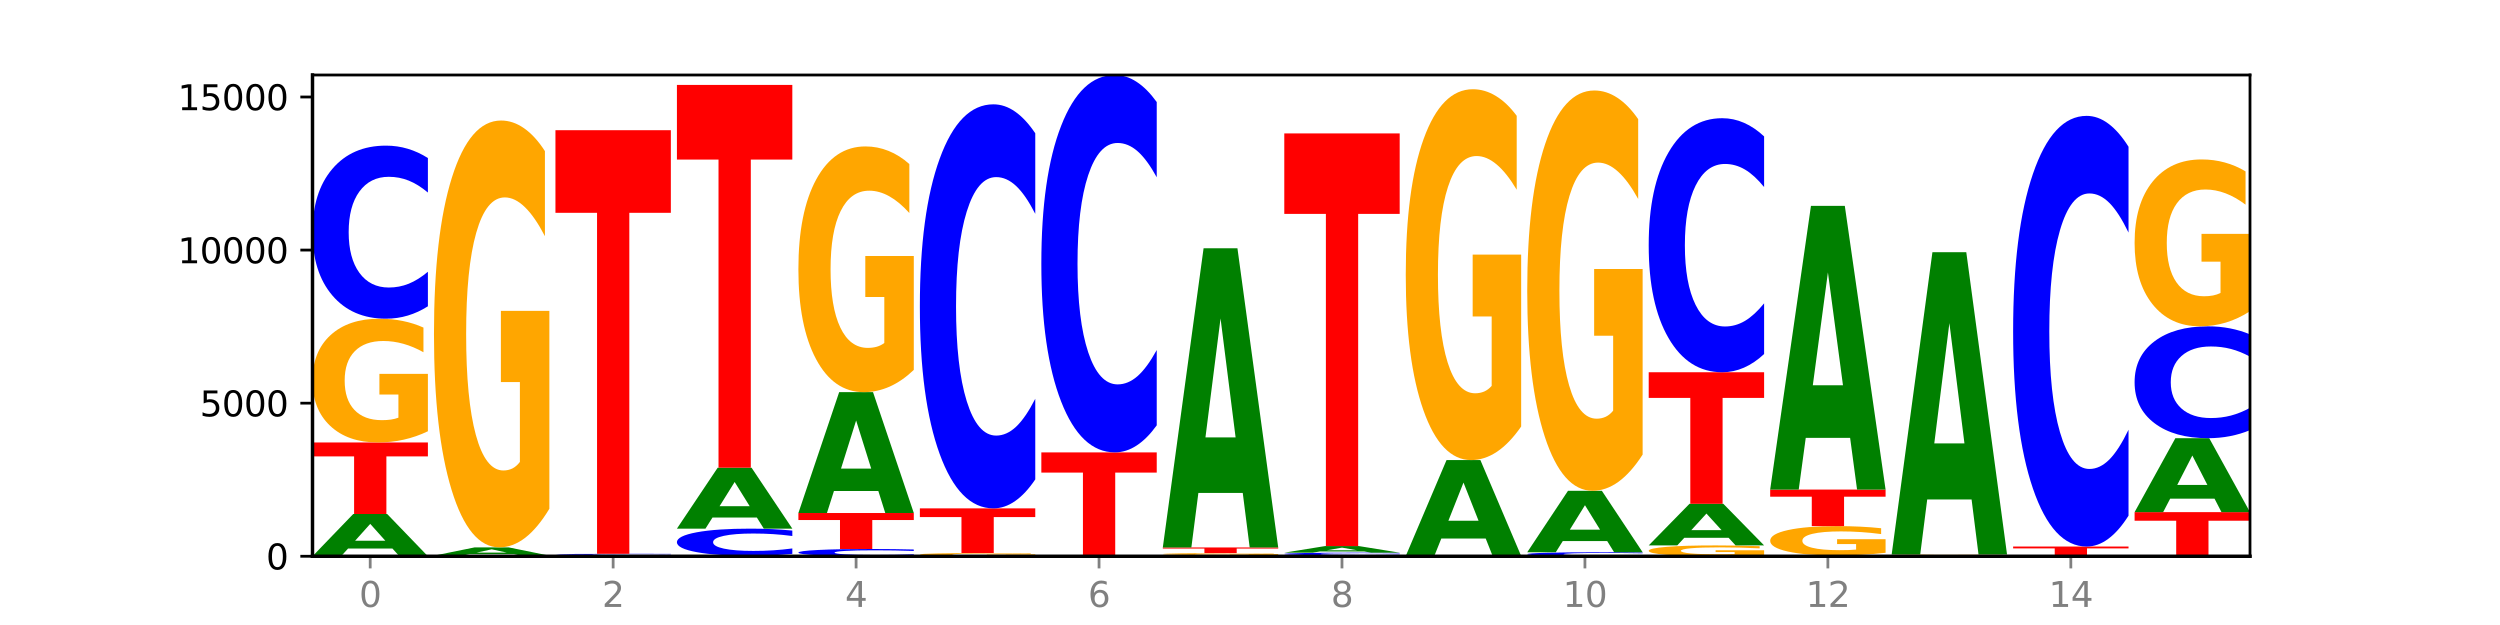 <?xml version="1.0" encoding="utf-8" standalone="no"?>
<!DOCTYPE svg PUBLIC "-//W3C//DTD SVG 1.1//EN"
  "http://www.w3.org/Graphics/SVG/1.1/DTD/svg11.dtd">
<svg xmlns:xlink="http://www.w3.org/1999/xlink" width="720pt" height="180pt" viewBox="0 0 720 180" xmlns="http://www.w3.org/2000/svg" version="1.1">
 <defs>
  <style type="text/css">*{stroke-linejoin: round; stroke-linecap: butt}</style>
 </defs>
 <g id="figure_1">
  <g id="patch_1">
   <path d="M 0 180 
L 720 180 
L 720 0 
L 0 0 
z
" style="fill: #ffffff"/>
  </g>
  <g id="axes_1">
   <g id="patch_2">
    <path d="M 90 160.2 
L 648 160.2 
L 648 21.6 
L 90 21.6 
z
" style="fill: #ffffff"/>
   </g>
   <g id="line2d_1">
    <path d="M 90 160.2 
L 648 160.2 
" clip-path="url(#p769a538e7c)" style="fill: none; stroke: #000000; stroke-width: 0.5; stroke-linecap: square"/>
   </g>
   <g id="patch_3">
    <path d="M 113.022 157.982 
L 100.24 157.982 
L 98.222 160.2 
L 90 160.2 
L 101.742 148.023 
L 111.493 148.023 
L 123.235 160.2 
L 115.02 160.2 
L 113.022 157.982 
z
M 102.279 155.722 
L 110.963 155.722 
L 106.628 150.878 
L 102.279 155.722 
z
" clip-path="url(#p769a538e7c)" style="fill: #008000"/>
   </g>
   <g id="patch_4">
    <path d="M 90 127.426 
L 123.235 127.426 
L 123.235 131.443 
L 111.278 131.443 
L 111.278 148.023 
L 101.98 148.023 
L 101.98 131.443 
L 90 131.443 
L 90 127.426 
z
" clip-path="url(#p769a538e7c)" style="fill: #ff0000"/>
   </g>
   <g id="patch_5">
    <path d="M 123.235 124.201 
Q 119.883 125.814 116.278 126.623 
Q 112.673 127.426 108.83 127.426 
Q 100.145 127.426 95.072 122.626 
Q 90 117.826 90 109.617 
Q 90 101.313 95.162 96.549 
Q 100.331 91.786 109.321 91.786 
Q 112.785 91.786 115.958 92.434 
Q 119.138 93.075 121.954 94.341 
L 121.954 101.445 
Q 119.049 99.818 116.174 99.016 
Q 113.299 98.206 110.409 98.206 
Q 105.061 98.206 102.163 101.165 
Q 99.266 104.118 99.266 109.617 
Q 99.266 115.065 102.059 118.039 
Q 104.852 121.006 109.992 121.006 
Q 111.392 121.006 112.591 120.837 
Q 113.79 120.66 114.744 120.292 
L 114.744 113.622 
L 109.269 113.622 
L 109.269 107.681 
L 123.235 107.681 
L 123.235 124.201 
z
" clip-path="url(#p769a538e7c)" style="fill: #ffa600"/>
   </g>
   <g id="patch_6">
    <path d="M 123.235 88.213 
Q 120.455 89.984 117.449 90.88 
Q 114.443 91.786 111.169 91.786 
Q 101.405 91.786 95.702 85.073 
Q 90 78.36 90 66.879 
Q 90 55.358 95.702 48.655 
Q 101.405 41.942 111.169 41.942 
Q 114.443 41.942 117.449 42.848 
Q 120.455 43.743 123.235 45.514 
L 123.235 55.45 
Q 120.43 53.103 117.708 52.011 
Q 114.987 50.92 111.981 50.92 
Q 106.588 50.92 103.498 55.172 
Q 100.417 59.414 100.417 66.879 
Q 100.417 74.313 103.498 78.566 
Q 106.588 82.808 111.981 82.808 
Q 114.987 82.808 117.708 81.716 
Q 120.43 80.615 123.235 78.267 
L 123.235 88.213 
z
" clip-path="url(#p769a538e7c)" style="fill: #0000ff"/>
   </g>
   <g id="patch_7">
    <path d="M 124.984 160.129 
L 158.219 160.129 
L 158.219 160.143 
L 146.263 160.143 
L 146.263 160.2 
L 136.964 160.2 
L 136.964 160.143 
L 124.984 160.143 
L 124.984 160.129 
z
" clip-path="url(#p769a538e7c)" style="fill: #ff0000"/>
   </g>
   <g id="patch_8">
    <path d="M 158.219 160.122 
Q 155.439 160.126 152.433 160.128 
Q 149.427 160.129 146.153 160.129 
Q 136.389 160.129 130.687 160.115 
Q 124.984 160.101 124.984 160.077 
Q 124.984 160.052 130.687 160.038 
Q 136.389 160.024 146.153 160.024 
Q 149.427 160.024 152.433 160.026 
Q 155.439 160.027 158.219 160.031 
L 158.219 160.052 
Q 155.414 160.047 152.693 160.045 
Q 149.971 160.043 146.965 160.043 
Q 141.573 160.043 138.483 160.052 
Q 135.401 160.061 135.401 160.077 
Q 135.401 160.092 138.483 160.101 
Q 141.573 160.11 146.965 160.11 
Q 149.971 160.11 152.693 160.108 
Q 155.414 160.106 158.219 160.101 
L 158.219 160.122 
z
" clip-path="url(#p769a538e7c)" style="fill: #0000ff"/>
   </g>
   <g id="patch_9">
    <path d="M 148.006 159.59 
L 135.225 159.59 
L 133.206 160.024 
L 124.984 160.024 
L 136.726 157.643 
L 146.477 157.643 
L 158.219 160.024 
L 150.004 160.024 
L 148.006 159.59 
z
M 137.263 159.148 
L 145.947 159.148 
L 141.612 158.201 
L 137.263 159.148 
z
" clip-path="url(#p769a538e7c)" style="fill: #008000"/>
   </g>
   <g id="patch_10">
    <path d="M 158.219 146.52 
Q 154.868 152.082 151.263 154.875 
Q 147.657 157.643 143.814 157.643 
Q 135.129 157.643 130.057 141.086 
Q 124.984 124.529 124.984 96.215 
Q 124.984 67.571 130.146 51.141 
Q 135.315 34.711 144.306 34.711 
Q 147.769 34.711 150.942 36.946 
Q 154.123 39.155 156.938 43.523 
L 156.938 68.028 
Q 154.033 62.416 151.158 59.648 
Q 148.283 56.855 145.393 56.855 
Q 140.045 56.855 137.148 67.063 
Q 134.25 77.246 134.25 96.215 
Q 134.25 115.007 137.043 125.266 
Q 139.837 135.5 144.976 135.5 
Q 146.376 135.5 147.576 134.915 
Q 148.775 134.306 149.728 133.036 
L 149.728 110.03 
L 144.254 110.03 
L 144.254 89.537 
L 158.219 89.537 
L 158.219 146.52 
z
" clip-path="url(#p769a538e7c)" style="fill: #ffa600"/>
   </g>
   <g id="patch_11">
    <path d="M 193.204 160.189 
Q 189.852 160.194 186.247 160.197 
Q 182.642 160.2 178.798 160.2 
Q 170.113 160.2 165.041 160.183 
Q 159.969 160.167 159.969 160.138 
Q 159.969 160.11 165.13 160.093 
Q 170.3 160.077 179.29 160.077 
Q 182.754 160.077 185.927 160.079 
Q 189.107 160.081 191.923 160.085 
L 191.923 160.11 
Q 189.018 160.104 186.143 160.102 
Q 183.267 160.099 180.377 160.099 
Q 175.029 160.099 172.132 160.109 
Q 169.235 160.119 169.235 160.138 
Q 169.235 160.157 172.028 160.167 
Q 174.821 160.178 179.96 160.178 
Q 181.361 160.178 182.56 160.177 
Q 183.759 160.177 184.712 160.175 
L 184.712 160.152 
L 179.238 160.152 
L 179.238 160.132 
L 193.204 160.132 
L 193.204 160.189 
z
" clip-path="url(#p769a538e7c)" style="fill: #ffa600"/>
   </g>
   <g id="patch_12">
    <path d="M 182.991 160.032 
L 170.209 160.032 
L 168.191 160.077 
L 159.969 160.077 
L 171.711 159.83 
L 181.462 159.83 
L 193.204 160.077 
L 184.988 160.077 
L 182.991 160.032 
z
M 172.248 159.986 
L 180.932 159.986 
L 176.596 159.888 
L 172.248 159.986 
z
" clip-path="url(#p769a538e7c)" style="fill: #008000"/>
   </g>
   <g id="patch_13">
    <path d="M 193.204 159.806 
Q 190.424 159.818 187.418 159.824 
Q 184.411 159.83 181.137 159.83 
Q 171.374 159.83 165.671 159.785 
Q 159.969 159.739 159.969 159.662 
Q 159.969 159.585 165.671 159.54 
Q 171.374 159.495 181.137 159.495 
Q 184.411 159.495 187.418 159.501 
Q 190.424 159.507 193.204 159.519 
L 193.204 159.585 
Q 190.399 159.57 187.677 159.562 
Q 184.956 159.555 181.95 159.555 
Q 176.557 159.555 173.467 159.584 
Q 170.386 159.612 170.386 159.662 
Q 170.386 159.712 173.467 159.741 
Q 176.557 159.769 181.95 159.769 
Q 184.956 159.769 187.677 159.762 
Q 190.399 159.755 193.204 159.739 
L 193.204 159.806 
z
" clip-path="url(#p769a538e7c)" style="fill: #0000ff"/>
   </g>
   <g id="patch_14">
    <path d="M 159.969 37.498 
L 193.204 37.498 
L 193.204 61.29 
L 181.247 61.29 
L 181.247 159.495 
L 171.949 159.495 
L 171.949 61.29 
L 159.969 61.29 
L 159.969 37.498 
z
" clip-path="url(#p769a538e7c)" style="fill: #ff0000"/>
   </g>
   <g id="patch_15">
    <path d="M 228.188 160.189 
Q 224.836 160.194 221.231 160.197 
Q 217.626 160.2 213.783 160.2 
Q 205.098 160.2 200.025 160.183 
Q 194.953 160.167 194.953 160.138 
Q 194.953 160.11 200.115 160.093 
Q 205.284 160.077 214.274 160.077 
Q 217.738 160.077 220.911 160.079 
Q 224.091 160.081 226.907 160.085 
L 226.907 160.11 
Q 224.002 160.104 221.127 160.102 
Q 218.252 160.099 215.362 160.099 
Q 210.014 160.099 207.116 160.109 
Q 204.219 160.119 204.219 160.138 
Q 204.219 160.157 207.012 160.167 
Q 209.805 160.178 214.945 160.178 
Q 216.345 160.178 217.544 160.177 
Q 218.743 160.177 219.697 160.175 
L 219.697 160.152 
L 214.222 160.152 
L 214.222 160.132 
L 228.188 160.132 
L 228.188 160.189 
z
" clip-path="url(#p769a538e7c)" style="fill: #ffa600"/>
   </g>
   <g id="patch_16">
    <path d="M 228.188 159.515 
Q 225.408 159.794 222.402 159.934 
Q 219.396 160.077 216.122 160.077 
Q 206.358 160.077 200.655 159.022 
Q 194.953 157.967 194.953 156.164 
Q 194.953 154.354 200.655 153.301 
Q 206.358 152.247 216.122 152.247 
Q 219.396 152.247 222.402 152.389 
Q 225.408 152.53 228.188 152.808 
L 228.188 154.369 
Q 225.383 154 222.661 153.829 
Q 219.94 153.657 216.934 153.657 
Q 211.541 153.657 208.451 154.325 
Q 205.37 154.991 205.37 156.164 
Q 205.37 157.332 208.451 158 
Q 211.541 158.666 216.934 158.666 
Q 219.94 158.666 222.661 158.495 
Q 225.383 158.322 228.188 157.953 
L 228.188 159.515 
z
" clip-path="url(#p769a538e7c)" style="fill: #0000ff"/>
   </g>
   <g id="patch_17">
    <path d="M 217.975 149.05 
L 205.193 149.05 
L 203.175 152.247 
L 194.953 152.247 
L 206.695 134.7 
L 216.446 134.7 
L 228.188 152.247 
L 219.973 152.247 
L 217.975 149.05 
z
M 207.232 145.794 
L 215.916 145.794 
L 211.581 138.814 
L 207.232 145.794 
z
" clip-path="url(#p769a538e7c)" style="fill: #008000"/>
   </g>
   <g id="patch_18">
    <path d="M 194.953 24.457 
L 228.188 24.457 
L 228.188 45.957 
L 216.231 45.957 
L 216.231 134.7 
L 206.933 134.7 
L 206.933 45.957 
L 194.953 45.957 
L 194.953 24.457 
z
" clip-path="url(#p769a538e7c)" style="fill: #ff0000"/>
   </g>
   <g id="patch_19">
    <path d="M 263.172 160.05 
Q 260.392 160.124 257.386 160.162 
Q 254.38 160.2 251.106 160.2 
Q 241.342 160.2 235.64 159.919 
Q 229.937 159.637 229.937 159.156 
Q 229.937 158.673 235.64 158.392 
Q 241.342 158.11 251.106 158.11 
Q 254.38 158.11 257.386 158.148 
Q 260.392 158.186 263.172 158.26 
L 263.172 158.677 
Q 260.367 158.578 257.646 158.532 
Q 254.924 158.487 251.918 158.487 
Q 246.526 158.487 243.436 158.665 
Q 240.354 158.843 240.354 159.156 
Q 240.354 159.467 243.436 159.646 
Q 246.526 159.824 251.918 159.824 
Q 254.924 159.824 257.646 159.778 
Q 260.367 159.732 263.172 159.633 
L 263.172 160.05 
z
" clip-path="url(#p769a538e7c)" style="fill: #0000ff"/>
   </g>
   <g id="patch_20">
    <path d="M 229.937 147.75 
L 263.172 147.75 
L 263.172 149.77 
L 251.216 149.77 
L 251.216 158.11 
L 241.917 158.11 
L 241.917 149.77 
L 229.937 149.77 
L 229.937 147.75 
z
" clip-path="url(#p769a538e7c)" style="fill: #ff0000"/>
   </g>
   <g id="patch_21">
    <path d="M 252.959 141.408 
L 240.178 141.408 
L 238.159 147.75 
L 229.937 147.75 
L 241.679 112.939 
L 251.43 112.939 
L 263.172 147.75 
L 254.957 147.75 
L 252.959 141.408 
z
M 242.216 134.948 
L 250.9 134.948 
L 246.565 121.101 
L 242.216 134.948 
z
" clip-path="url(#p769a538e7c)" style="fill: #008000"/>
   </g>
   <g id="patch_22">
    <path d="M 263.172 106.536 
Q 259.821 109.738 256.216 111.346 
Q 252.61 112.939 248.767 112.939 
Q 240.082 112.939 235.01 103.408 
Q 229.937 93.876 229.937 77.577 
Q 229.937 61.087 235.099 51.629 
Q 240.268 42.171 249.259 42.171 
Q 252.722 42.171 255.895 43.457 
Q 259.076 44.729 261.891 47.244 
L 261.891 61.35 
Q 258.986 58.12 256.111 56.526 
Q 253.236 54.918 250.346 54.918 
Q 244.998 54.918 242.101 60.795 
Q 239.203 66.657 239.203 77.577 
Q 239.203 88.395 241.996 94.3 
Q 244.79 100.192 249.929 100.192 
Q 251.329 100.192 252.529 99.855 
Q 253.728 99.505 254.681 98.774 
L 254.681 85.529 
L 249.207 85.529 
L 249.207 73.732 
L 263.172 73.732 
L 263.172 106.536 
z
" clip-path="url(#p769a538e7c)" style="fill: #ffa600"/>
   </g>
   <g id="patch_23">
    <path d="M 287.944 160.181 
L 275.162 160.181 
L 273.144 160.2 
L 264.922 160.2 
L 276.664 160.094 
L 286.415 160.094 
L 298.157 160.2 
L 289.941 160.2 
L 287.944 160.181 
z
M 277.2 160.161 
L 285.885 160.161 
L 281.549 160.119 
L 277.2 160.161 
z
" clip-path="url(#p769a538e7c)" style="fill: #008000"/>
   </g>
   <g id="patch_24">
    <path d="M 298.157 160.02 
Q 294.805 160.057 291.2 160.076 
Q 287.595 160.094 283.751 160.094 
Q 275.066 160.094 269.994 159.984 
Q 264.922 159.873 264.922 159.684 
Q 264.922 159.493 270.083 159.384 
Q 275.253 159.274 284.243 159.274 
Q 287.707 159.274 290.88 159.289 
Q 294.06 159.304 296.876 159.333 
L 296.876 159.496 
Q 293.971 159.459 291.096 159.441 
Q 288.22 159.422 285.33 159.422 
Q 279.982 159.422 277.085 159.49 
Q 274.188 159.558 274.188 159.684 
Q 274.188 159.81 276.981 159.878 
Q 279.774 159.946 284.913 159.946 
Q 286.314 159.946 287.513 159.943 
Q 288.712 159.939 289.665 159.93 
L 289.665 159.777 
L 284.191 159.777 
L 284.191 159.64 
L 298.157 159.64 
L 298.157 160.02 
z
" clip-path="url(#p769a538e7c)" style="fill: #ffa600"/>
   </g>
   <g id="patch_25">
    <path d="M 264.922 146.41 
L 298.157 146.41 
L 298.157 148.919 
L 286.2 148.919 
L 286.2 159.274 
L 276.902 159.274 
L 276.902 148.919 
L 264.922 148.919 
L 264.922 146.41 
z
" clip-path="url(#p769a538e7c)" style="fill: #ff0000"/>
   </g>
   <g id="patch_26">
    <path d="M 298.157 138.069 
Q 295.377 142.203 292.371 144.294 
Q 289.364 146.41 286.09 146.41 
Q 276.327 146.41 270.624 130.738 
Q 264.922 115.066 264.922 88.264 
Q 264.922 61.367 270.624 45.719 
Q 276.327 30.047 286.09 30.047 
Q 289.364 30.047 292.371 32.162 
Q 295.377 34.253 298.157 38.388 
L 298.157 61.583 
Q 295.352 56.103 292.63 53.555 
Q 289.909 51.007 286.903 51.007 
Q 281.51 51.007 278.42 60.934 
Q 275.338 70.838 275.338 88.264 
Q 275.338 105.619 278.42 115.546 
Q 281.51 125.449 286.903 125.449 
Q 289.909 125.449 292.63 122.902 
Q 295.352 120.33 298.157 114.849 
L 298.157 138.069 
z
" clip-path="url(#p769a538e7c)" style="fill: #0000ff"/>
   </g>
   <g id="patch_27">
    <path d="M 322.928 160.197 
L 310.146 160.197 
L 308.128 160.2 
L 299.906 160.2 
L 311.648 160.182 
L 321.399 160.182 
L 333.141 160.2 
L 324.926 160.2 
L 322.928 160.197 
z
M 312.185 160.194 
L 320.869 160.194 
L 316.534 160.186 
L 312.185 160.194 
z
" clip-path="url(#p769a538e7c)" style="fill: #008000"/>
   </g>
   <g id="patch_28">
    <path d="M 333.141 160.178 
Q 329.789 160.18 326.184 160.181 
Q 322.579 160.182 318.736 160.182 
Q 310.051 160.182 304.978 160.176 
Q 299.906 160.17 299.906 160.16 
Q 299.906 160.15 305.068 160.144 
Q 310.237 160.138 319.227 160.138 
Q 322.691 160.138 325.864 160.139 
Q 329.044 160.14 331.86 160.141 
L 331.86 160.15 
Q 328.955 160.148 326.08 160.147 
Q 323.205 160.146 320.315 160.146 
Q 314.967 160.146 312.069 160.15 
Q 309.172 160.154 309.172 160.16 
Q 309.172 160.167 311.965 160.171 
Q 314.758 160.174 319.898 160.174 
Q 321.298 160.174 322.497 160.174 
Q 323.696 160.174 324.65 160.174 
L 324.65 160.165 
L 319.175 160.165 
L 319.175 160.158 
L 333.141 160.158 
L 333.141 160.178 
z
" clip-path="url(#p769a538e7c)" style="fill: #ffa600"/>
   </g>
   <g id="patch_29">
    <path d="M 299.906 130.283 
L 333.141 130.283 
L 333.141 136.105 
L 321.184 136.105 
L 321.184 160.138 
L 311.886 160.138 
L 311.886 136.105 
L 299.906 136.105 
L 299.906 130.283 
z
" clip-path="url(#p769a538e7c)" style="fill: #ff0000"/>
   </g>
   <g id="patch_30">
    <path d="M 333.141 122.492 
Q 330.361 126.354 327.355 128.307 
Q 324.349 130.283 321.075 130.283 
Q 311.311 130.283 305.608 115.645 
Q 299.906 101.007 299.906 75.975 
Q 299.906 50.853 305.608 36.238 
Q 311.311 21.6 321.075 21.6 
Q 324.349 21.6 327.355 23.576 
Q 330.361 25.529 333.141 29.39 
L 333.141 51.055 
Q 330.336 45.936 327.614 43.557 
Q 324.893 41.177 321.887 41.177 
Q 316.494 41.177 313.404 50.449 
Q 310.323 59.698 310.323 75.975 
Q 310.323 92.184 313.404 101.456 
Q 316.494 110.706 321.887 110.706 
Q 324.893 110.706 327.614 108.326 
Q 330.336 105.924 333.141 100.805 
L 333.141 122.492 
z
" clip-path="url(#p769a538e7c)" style="fill: #0000ff"/>
   </g>
   <g id="patch_31">
    <path d="M 368.125 160.176 
Q 365.345 160.188 362.339 160.194 
Q 359.333 160.2 356.059 160.2 
Q 346.295 160.2 340.593 160.155 
Q 334.89 160.11 334.89 160.033 
Q 334.89 159.955 340.593 159.91 
Q 346.295 159.865 356.059 159.865 
Q 359.333 159.865 362.339 159.871 
Q 365.345 159.877 368.125 159.889 
L 368.125 159.956 
Q 365.32 159.94 362.599 159.933 
Q 359.877 159.925 356.871 159.925 
Q 351.479 159.925 348.389 159.954 
Q 345.307 159.982 345.307 160.033 
Q 345.307 160.083 348.389 160.111 
Q 351.479 160.14 356.871 160.14 
Q 359.877 160.14 362.599 160.132 
Q 365.32 160.125 368.125 160.109 
L 368.125 160.176 
z
" clip-path="url(#p769a538e7c)" style="fill: #0000ff"/>
   </g>
   <g id="patch_32">
    <path d="M 368.125 159.813 
Q 364.774 159.839 361.169 159.852 
Q 357.563 159.865 353.72 159.865 
Q 345.035 159.865 339.963 159.788 
Q 334.89 159.711 334.89 159.579 
Q 334.89 159.445 340.052 159.368 
Q 345.221 159.292 354.212 159.292 
Q 357.675 159.292 360.848 159.302 
Q 364.029 159.313 366.844 159.333 
L 366.844 159.447 
Q 363.939 159.421 361.064 159.408 
Q 358.189 159.395 355.299 159.395 
Q 349.951 159.395 347.054 159.443 
Q 344.156 159.49 344.156 159.579 
Q 344.156 159.666 346.949 159.714 
Q 349.743 159.762 354.882 159.762 
Q 356.282 159.762 357.482 159.759 
Q 358.681 159.756 359.634 159.75 
L 359.634 159.643 
L 354.159 159.643 
L 354.159 159.547 
L 368.125 159.547 
L 368.125 159.813 
z
" clip-path="url(#p769a538e7c)" style="fill: #ffa600"/>
   </g>
   <g id="patch_33">
    <path d="M 334.89 157.669 
L 368.125 157.669 
L 368.125 157.986 
L 356.168 157.986 
L 356.168 159.292 
L 346.87 159.292 
L 346.87 157.986 
L 334.89 157.986 
L 334.89 157.669 
z
" clip-path="url(#p769a538e7c)" style="fill: #ff0000"/>
   </g>
   <g id="patch_34">
    <path d="M 357.912 141.972 
L 345.131 141.972 
L 343.112 157.669 
L 334.89 157.669 
L 346.632 71.497 
L 356.383 71.497 
L 368.125 157.669 
L 359.91 157.669 
L 357.912 141.972 
z
M 347.169 125.978 
L 355.853 125.978 
L 351.518 91.701 
L 347.169 125.978 
z
" clip-path="url(#p769a538e7c)" style="fill: #008000"/>
   </g>
   <g id="patch_35">
    <path d="M 403.11 160.177 
Q 399.758 160.188 396.153 160.194 
Q 392.548 160.2 388.704 160.2 
Q 380.019 160.2 374.947 160.166 
Q 369.875 160.131 369.875 160.072 
Q 369.875 160.013 375.036 159.978 
Q 380.206 159.944 389.196 159.944 
Q 392.66 159.944 395.833 159.949 
Q 399.013 159.954 401.829 159.963 
L 401.829 160.014 
Q 398.924 160.002 396.049 159.996 
Q 393.173 159.99 390.283 159.99 
Q 384.935 159.99 382.038 160.012 
Q 379.141 160.033 379.141 160.072 
Q 379.141 160.111 381.934 160.133 
Q 384.727 160.154 389.866 160.154 
Q 391.267 160.154 392.466 160.153 
Q 393.665 160.151 394.618 160.149 
L 394.618 160.101 
L 389.144 160.101 
L 389.144 160.058 
L 403.11 160.058 
L 403.11 160.177 
z
" clip-path="url(#p769a538e7c)" style="fill: #ffa600"/>
   </g>
   <g id="patch_36">
    <path d="M 403.11 159.889 
Q 400.33 159.916 397.324 159.93 
Q 394.317 159.944 391.043 159.944 
Q 381.28 159.944 375.577 159.84 
Q 369.875 159.735 369.875 159.557 
Q 369.875 159.377 375.577 159.273 
Q 381.28 159.168 391.043 159.168 
Q 394.317 159.168 397.324 159.182 
Q 400.33 159.196 403.11 159.224 
L 403.11 159.379 
Q 400.305 159.342 397.583 159.325 
Q 394.862 159.308 391.856 159.308 
Q 386.463 159.308 383.373 159.374 
Q 380.291 159.44 380.291 159.557 
Q 380.291 159.672 383.373 159.738 
Q 386.463 159.805 391.856 159.805 
Q 394.862 159.805 397.583 159.788 
Q 400.305 159.77 403.11 159.734 
L 403.11 159.889 
z
" clip-path="url(#p769a538e7c)" style="fill: #0000ff"/>
   </g>
   <g id="patch_37">
    <path d="M 392.897 158.823 
L 380.115 158.823 
L 378.097 159.168 
L 369.875 159.168 
L 381.617 157.273 
L 391.368 157.273 
L 403.11 159.168 
L 394.894 159.168 
L 392.897 158.823 
z
M 382.153 158.471 
L 390.838 158.471 
L 386.502 157.717 
L 382.153 158.471 
z
" clip-path="url(#p769a538e7c)" style="fill: #008000"/>
   </g>
   <g id="patch_38">
    <path d="M 369.875 38.424 
L 403.11 38.424 
L 403.11 61.602 
L 391.153 61.602 
L 391.153 157.273 
L 381.855 157.273 
L 381.855 61.602 
L 369.875 61.602 
L 369.875 38.424 
z
" clip-path="url(#p769a538e7c)" style="fill: #ff0000"/>
   </g>
   <g id="patch_39">
    <path d="M 404.859 160.182 
L 438.094 160.182 
L 438.094 160.186 
L 426.137 160.186 
L 426.137 160.2 
L 416.839 160.2 
L 416.839 160.186 
L 404.859 160.186 
L 404.859 160.182 
z
" clip-path="url(#p769a538e7c)" style="fill: #ff0000"/>
   </g>
   <g id="patch_40">
    <path d="M 438.094 160.178 
Q 435.314 160.18 432.308 160.181 
Q 429.302 160.182 426.028 160.182 
Q 416.264 160.182 410.561 160.174 
Q 404.859 160.166 404.859 160.152 
Q 404.859 160.137 410.561 160.129 
Q 416.264 160.121 426.028 160.121 
Q 429.302 160.121 432.308 160.122 
Q 435.314 160.123 438.094 160.125 
L 438.094 160.137 
Q 435.289 160.134 432.567 160.133 
Q 429.846 160.132 426.84 160.132 
Q 421.447 160.132 418.357 160.137 
Q 415.276 160.142 415.276 160.152 
Q 415.276 160.161 418.357 160.166 
Q 421.447 160.171 426.84 160.171 
Q 429.846 160.171 432.567 160.17 
Q 435.289 160.169 438.094 160.166 
L 438.094 160.178 
z
" clip-path="url(#p769a538e7c)" style="fill: #0000ff"/>
   </g>
   <g id="patch_41">
    <path d="M 427.881 155.09 
L 415.099 155.09 
L 413.081 160.121 
L 404.859 160.121 
L 416.601 132.505 
L 426.352 132.505 
L 438.094 160.121 
L 429.879 160.121 
L 427.881 155.09 
z
M 417.138 149.964 
L 425.822 149.964 
L 421.487 138.98 
L 417.138 149.964 
z
" clip-path="url(#p769a538e7c)" style="fill: #008000"/>
   </g>
   <g id="patch_42">
    <path d="M 438.094 122.841 
Q 434.742 127.673 431.137 130.1 
Q 427.532 132.505 423.689 132.505 
Q 415.004 132.505 409.931 118.12 
Q 404.859 103.735 404.859 79.135 
Q 404.859 54.249 410.021 39.975 
Q 415.19 25.7 424.18 25.7 
Q 427.644 25.7 430.817 27.642 
Q 433.997 29.561 436.813 33.356 
L 436.813 54.646 
Q 433.908 49.77 431.033 47.365 
Q 428.158 44.939 425.268 44.939 
Q 419.92 44.939 417.022 53.808 
Q 414.125 62.655 414.125 79.135 
Q 414.125 95.462 416.918 104.375 
Q 419.711 113.266 424.851 113.266 
Q 426.251 113.266 427.45 112.759 
Q 428.649 112.229 429.603 111.126 
L 429.603 91.137 
L 424.128 91.137 
L 424.128 73.333 
L 438.094 73.333 
L 438.094 122.841 
z
" clip-path="url(#p769a538e7c)" style="fill: #ffa600"/>
   </g>
   <g id="patch_43">
    <path d="M 439.843 160.174 
L 473.078 160.174 
L 473.078 160.179 
L 461.121 160.179 
L 461.121 160.2 
L 451.823 160.2 
L 451.823 160.179 
L 439.843 160.179 
L 439.843 160.174 
z
" clip-path="url(#p769a538e7c)" style="fill: #ff0000"/>
   </g>
   <g id="patch_44">
    <path d="M 473.078 160.093 
Q 470.298 160.133 467.292 160.153 
Q 464.286 160.174 461.012 160.174 
Q 451.248 160.174 445.546 160.022 
Q 439.843 159.87 439.843 159.61 
Q 439.843 159.349 445.546 159.197 
Q 451.248 159.045 461.012 159.045 
Q 464.286 159.045 467.292 159.065 
Q 470.298 159.086 473.078 159.126 
L 473.078 159.351 
Q 470.273 159.298 467.552 159.273 
Q 464.83 159.248 461.824 159.248 
Q 456.432 159.248 453.342 159.345 
Q 450.26 159.441 450.26 159.61 
Q 450.26 159.778 453.342 159.874 
Q 456.432 159.97 461.824 159.97 
Q 464.83 159.97 467.552 159.946 
Q 470.273 159.921 473.078 159.867 
L 473.078 160.093 
z
" clip-path="url(#p769a538e7c)" style="fill: #0000ff"/>
   </g>
   <g id="patch_45">
    <path d="M 462.865 155.821 
L 450.084 155.821 
L 448.065 159.045 
L 439.843 159.045 
L 451.585 141.348 
L 461.336 141.348 
L 473.078 159.045 
L 464.863 159.045 
L 462.865 155.821 
z
M 452.122 152.537 
L 460.806 152.537 
L 456.471 145.498 
L 452.122 152.537 
z
" clip-path="url(#p769a538e7c)" style="fill: #008000"/>
   </g>
   <g id="patch_46">
    <path d="M 473.078 130.918 
Q 469.727 136.133 466.121 138.753 
Q 462.516 141.348 458.673 141.348 
Q 449.988 141.348 444.916 125.821 
Q 439.843 110.294 439.843 83.741 
Q 439.843 56.878 445.005 41.47 
Q 450.174 26.062 459.165 26.062 
Q 462.628 26.062 465.801 28.157 
Q 468.982 30.229 471.797 34.325 
L 471.797 57.306 
Q 468.892 52.043 466.017 49.448 
Q 463.142 46.828 460.252 46.828 
Q 454.904 46.828 452.007 56.401 
Q 449.109 65.951 449.109 83.741 
Q 449.109 101.364 451.902 110.985 
Q 454.696 120.582 459.835 120.582 
Q 461.235 120.582 462.434 120.034 
Q 463.634 119.463 464.587 118.272 
L 464.587 96.696 
L 459.112 96.696 
L 459.112 77.477 
L 473.078 77.477 
L 473.078 130.918 
z
" clip-path="url(#p769a538e7c)" style="fill: #ffa600"/>
   </g>
   <g id="patch_47">
    <path d="M 508.063 159.918 
Q 504.711 160.059 501.106 160.13 
Q 497.501 160.2 493.657 160.2 
Q 484.972 160.2 479.9 159.78 
Q 474.828 159.359 474.828 158.64 
Q 474.828 157.913 479.989 157.496 
Q 485.159 157.079 494.149 157.079 
Q 497.612 157.079 500.786 157.135 
Q 503.966 157.191 506.782 157.302 
L 506.782 157.925 
Q 503.877 157.782 501.002 157.712 
Q 498.126 157.641 495.236 157.641 
Q 489.888 157.641 486.991 157.9 
Q 484.093 158.159 484.093 158.64 
Q 484.093 159.117 486.887 159.378 
Q 489.68 159.638 494.819 159.638 
Q 496.22 159.638 497.419 159.623 
Q 498.618 159.607 499.571 159.575 
L 499.571 158.991 
L 494.097 158.991 
L 494.097 158.471 
L 508.063 158.471 
L 508.063 159.918 
z
" clip-path="url(#p769a538e7c)" style="fill: #ffa600"/>
   </g>
   <g id="patch_48">
    <path d="M 497.85 154.896 
L 485.068 154.896 
L 483.05 157.079 
L 474.828 157.079 
L 486.57 145.096 
L 496.321 145.096 
L 508.063 157.079 
L 499.847 157.079 
L 497.85 154.896 
z
M 487.106 152.672 
L 495.791 152.672 
L 491.455 147.905 
L 487.106 152.672 
z
" clip-path="url(#p769a538e7c)" style="fill: #008000"/>
   </g>
   <g id="patch_49">
    <path d="M 474.828 107.208 
L 508.063 107.208 
L 508.063 114.597 
L 496.106 114.597 
L 496.106 145.096 
L 486.808 145.096 
L 486.808 114.597 
L 474.828 114.597 
L 474.828 107.208 
z
" clip-path="url(#p769a538e7c)" style="fill: #ff0000"/>
   </g>
   <g id="patch_50">
    <path d="M 508.063 101.963 
Q 505.283 104.563 502.276 105.878 
Q 499.27 107.208 495.996 107.208 
Q 486.233 107.208 480.53 97.353 
Q 474.828 87.499 474.828 70.647 
Q 474.828 53.735 480.53 43.896 
Q 486.233 34.041 495.996 34.041 
Q 499.27 34.041 502.276 35.371 
Q 505.283 36.686 508.063 39.286 
L 508.063 53.871 
Q 505.258 50.425 502.536 48.823 
Q 499.815 47.221 496.808 47.221 
Q 491.416 47.221 488.326 53.463 
Q 485.244 59.69 485.244 70.647 
Q 485.244 81.559 488.326 87.801 
Q 491.416 94.028 496.808 94.028 
Q 499.815 94.028 502.536 92.426 
Q 505.258 90.809 508.063 87.363 
L 508.063 101.963 
z
" clip-path="url(#p769a538e7c)" style="fill: #0000ff"/>
   </g>
   <g id="patch_51">
    <path d="M 543.047 160.184 
Q 540.267 160.192 537.261 160.196 
Q 534.255 160.2 530.981 160.2 
Q 521.217 160.2 515.514 160.169 
Q 509.812 160.138 509.812 160.085 
Q 509.812 160.032 515.514 160.002 
Q 521.217 159.971 530.981 159.971 
Q 534.255 159.971 537.261 159.975 
Q 540.267 159.979 543.047 159.987 
L 543.047 160.033 
Q 540.242 160.022 537.52 160.017 
Q 534.799 160.012 531.793 160.012 
Q 526.4 160.012 523.31 160.032 
Q 520.229 160.051 520.229 160.085 
Q 520.229 160.12 523.31 160.139 
Q 526.4 160.159 531.793 160.159 
Q 534.799 160.159 537.52 160.154 
Q 540.242 160.149 543.047 160.138 
L 543.047 160.184 
z
" clip-path="url(#p769a538e7c)" style="fill: #0000ff"/>
   </g>
   <g id="patch_52">
    <path d="M 543.047 159.206 
Q 539.695 159.589 536.09 159.781 
Q 532.485 159.971 528.642 159.971 
Q 519.957 159.971 514.884 158.833 
Q 509.812 157.695 509.812 155.75 
Q 509.812 153.782 514.974 152.653 
Q 520.143 151.524 529.133 151.524 
Q 532.597 151.524 535.77 151.677 
Q 538.95 151.829 541.766 152.129 
L 541.766 153.813 
Q 538.861 153.427 535.986 153.237 
Q 533.111 153.045 530.221 153.045 
Q 524.873 153.045 521.975 153.747 
Q 519.078 154.446 519.078 155.75 
Q 519.078 157.041 521.871 157.746 
Q 524.664 158.449 529.804 158.449 
Q 531.204 158.449 532.403 158.409 
Q 533.602 158.367 534.556 158.28 
L 534.556 156.699 
L 529.081 156.699 
L 529.081 155.291 
L 543.047 155.291 
L 543.047 159.206 
z
" clip-path="url(#p769a538e7c)" style="fill: #ffa600"/>
   </g>
   <g id="patch_53">
    <path d="M 509.812 140.996 
L 543.047 140.996 
L 543.047 143.049 
L 531.09 143.049 
L 531.09 151.524 
L 521.792 151.524 
L 521.792 143.049 
L 509.812 143.049 
L 509.812 140.996 
z
" clip-path="url(#p769a538e7c)" style="fill: #ff0000"/>
   </g>
   <g id="patch_54">
    <path d="M 532.834 126.112 
L 520.052 126.112 
L 518.034 140.996 
L 509.812 140.996 
L 521.554 59.294 
L 531.305 59.294 
L 543.047 140.996 
L 534.832 140.996 
L 532.834 126.112 
z
M 522.091 110.949 
L 530.775 110.949 
L 526.44 78.45 
L 522.091 110.949 
z
" clip-path="url(#p769a538e7c)" style="fill: #008000"/>
   </g>
   <g id="patch_55">
    <path d="M 578.031 160.191 
Q 575.251 160.196 572.245 160.198 
Q 569.239 160.2 565.965 160.2 
Q 556.201 160.2 550.499 160.183 
Q 544.796 160.167 544.796 160.138 
Q 544.796 160.11 550.499 160.093 
Q 556.201 160.077 565.965 160.077 
Q 569.239 160.077 572.245 160.079 
Q 575.251 160.081 578.031 160.085 
L 578.031 160.11 
Q 575.226 160.104 572.505 160.101 
Q 569.783 160.099 566.777 160.099 
Q 561.384 160.099 558.295 160.109 
Q 555.213 160.12 555.213 160.138 
Q 555.213 160.157 558.295 160.167 
Q 561.384 160.178 566.777 160.178 
Q 569.783 160.178 572.505 160.175 
Q 575.226 160.172 578.031 160.167 
L 578.031 160.191 
z
" clip-path="url(#p769a538e7c)" style="fill: #0000ff"/>
   </g>
   <g id="patch_56">
    <path d="M 544.796 159.935 
L 578.031 159.935 
L 578.031 159.963 
L 566.074 159.963 
L 566.074 160.077 
L 556.776 160.077 
L 556.776 159.963 
L 544.796 159.963 
L 544.796 159.935 
z
" clip-path="url(#p769a538e7c)" style="fill: #ff0000"/>
   </g>
   <g id="patch_57">
    <path d="M 578.031 159.916 
Q 574.68 159.926 571.074 159.931 
Q 567.469 159.935 563.626 159.935 
Q 554.941 159.935 549.869 159.906 
Q 544.796 159.876 544.796 159.825 
Q 544.796 159.774 549.958 159.745 
Q 555.127 159.715 564.118 159.715 
Q 567.581 159.715 570.754 159.719 
Q 573.935 159.723 576.75 159.731 
L 576.75 159.775 
Q 573.845 159.765 570.97 159.76 
Q 568.095 159.755 565.205 159.755 
Q 559.857 159.755 556.96 159.773 
Q 554.062 159.791 554.062 159.825 
Q 554.062 159.859 556.855 159.877 
Q 559.649 159.896 564.788 159.896 
Q 566.188 159.896 567.387 159.895 
Q 568.587 159.894 569.54 159.891 
L 569.54 159.85 
L 564.065 159.85 
L 564.065 159.813 
L 578.031 159.813 
L 578.031 159.916 
z
" clip-path="url(#p769a538e7c)" style="fill: #ffa600"/>
   </g>
   <g id="patch_58">
    <path d="M 567.818 143.852 
L 555.037 143.852 
L 553.018 159.715 
L 544.796 159.715 
L 556.538 72.635 
L 566.289 72.635 
L 578.031 159.715 
L 569.816 159.715 
L 567.818 143.852 
z
M 557.075 127.69 
L 565.759 127.69 
L 561.424 93.052 
L 557.075 127.69 
z
" clip-path="url(#p769a538e7c)" style="fill: #008000"/>
   </g>
   <g id="patch_59">
    <path d="M 613.016 160.199 
Q 609.664 160.2 606.059 160.2 
Q 602.454 160.2 598.61 160.2 
Q 589.925 160.2 584.853 160.199 
Q 579.781 160.198 579.781 160.196 
Q 579.781 160.194 584.942 160.192 
Q 590.112 160.191 599.102 160.191 
Q 602.565 160.191 605.739 160.191 
Q 608.919 160.192 611.735 160.192 
L 611.735 160.194 
Q 608.83 160.193 605.955 160.193 
Q 603.079 160.193 600.189 160.193 
Q 594.841 160.193 591.944 160.194 
Q 589.046 160.194 589.046 160.196 
Q 589.046 160.197 591.84 160.198 
Q 594.633 160.198 599.772 160.198 
Q 601.173 160.198 602.372 160.198 
Q 603.571 160.198 604.524 160.198 
L 604.524 160.197 
L 599.05 160.197 
L 599.05 160.195 
L 613.016 160.195 
L 613.016 160.199 
z
" clip-path="url(#p769a538e7c)" style="fill: #ffa600"/>
   </g>
   <g id="patch_60">
    <path d="M 602.803 160.18 
L 590.021 160.18 
L 588.003 160.191 
L 579.781 160.191 
L 591.523 160.129 
L 601.274 160.129 
L 613.016 160.191 
L 604.8 160.191 
L 602.803 160.18 
z
M 592.059 160.168 
L 600.744 160.168 
L 596.408 160.144 
L 592.059 160.168 
z
" clip-path="url(#p769a538e7c)" style="fill: #008000"/>
   </g>
   <g id="patch_61">
    <path d="M 579.781 157.405 
L 613.016 157.405 
L 613.016 157.936 
L 601.059 157.936 
L 601.059 160.129 
L 591.761 160.129 
L 591.761 157.936 
L 579.781 157.936 
L 579.781 157.405 
z
" clip-path="url(#p769a538e7c)" style="fill: #ff0000"/>
   </g>
   <g id="patch_62">
    <path d="M 613.016 148.514 
Q 610.236 152.921 607.229 155.15 
Q 604.223 157.405 600.949 157.405 
Q 591.186 157.405 585.483 140.7 
Q 579.781 123.994 579.781 95.426 
Q 579.781 66.756 585.483 50.076 
Q 591.186 33.371 600.949 33.371 
Q 604.223 33.371 607.229 35.626 
Q 610.236 37.855 613.016 42.262 
L 613.016 66.987 
Q 610.21 61.145 607.489 58.429 
Q 604.768 55.713 601.761 55.713 
Q 596.369 55.713 593.279 66.295 
Q 590.197 76.851 590.197 95.426 
Q 590.197 113.925 593.279 124.507 
Q 596.369 135.063 601.761 135.063 
Q 604.768 135.063 607.489 132.347 
Q 610.21 129.606 613.016 123.764 
L 613.016 148.514 
z
" clip-path="url(#p769a538e7c)" style="fill: #0000ff"/>
   </g>
   <g id="patch_63">
    <path d="M 614.765 147.494 
L 648 147.494 
L 648 149.972 
L 636.043 149.972 
L 636.043 160.2 
L 626.745 160.2 
L 626.745 149.972 
L 614.765 149.972 
L 614.765 147.494 
z
" clip-path="url(#p769a538e7c)" style="fill: #ff0000"/>
   </g>
   <g id="patch_64">
    <path d="M 637.787 143.615 
L 625.005 143.615 
L 622.987 147.494 
L 614.765 147.494 
L 626.507 126.2 
L 636.258 126.2 
L 648 147.494 
L 639.785 147.494 
L 637.787 143.615 
z
M 627.044 139.663 
L 635.728 139.663 
L 631.393 131.193 
L 627.044 139.663 
z
" clip-path="url(#p769a538e7c)" style="fill: #008000"/>
   </g>
   <g id="patch_65">
    <path d="M 648 123.891 
Q 645.22 125.036 642.214 125.615 
Q 639.208 126.2 635.934 126.2 
Q 626.17 126.2 620.467 121.861 
Q 614.765 117.522 614.765 110.101 
Q 614.765 102.654 620.467 98.321 
Q 626.17 93.982 635.934 93.982 
Q 639.208 93.982 642.214 94.567 
Q 645.22 95.146 648 96.291 
L 648 102.714 
Q 645.195 101.196 642.473 100.491 
Q 639.752 99.785 636.746 99.785 
Q 631.353 99.785 628.263 102.534 
Q 625.182 105.276 625.182 110.101 
Q 625.182 114.906 628.263 117.655 
Q 631.353 120.397 636.746 120.397 
Q 639.752 120.397 642.473 119.691 
Q 645.195 118.979 648 117.462 
L 648 123.891 
z
" clip-path="url(#p769a538e7c)" style="fill: #0000ff"/>
   </g>
   <g id="patch_66">
    <path d="M 648 89.633 
Q 644.648 91.807 641.043 92.899 
Q 637.438 93.982 633.595 93.982 
Q 624.91 93.982 619.837 87.508 
Q 614.765 81.035 614.765 69.965 
Q 614.765 58.766 619.927 52.342 
Q 625.096 45.918 634.086 45.918 
Q 637.55 45.918 640.723 46.792 
Q 643.903 47.656 646.719 49.363 
L 646.719 58.944 
Q 643.814 56.75 640.939 55.668 
Q 638.064 54.576 635.174 54.576 
Q 629.826 54.576 626.928 58.567 
Q 624.031 62.548 624.031 69.965 
Q 624.031 77.312 626.824 81.323 
Q 629.617 85.324 634.757 85.324 
Q 636.157 85.324 637.356 85.096 
Q 638.555 84.857 639.509 84.361 
L 639.509 75.366 
L 634.034 75.366 
L 634.034 67.354 
L 648 67.354 
L 648 89.633 
z
" clip-path="url(#p769a538e7c)" style="fill: #ffa600"/>
   </g>
   <g id="matplotlib.axis_1">
    <g id="xtick_1">
     <g id="line2d_2">
      <defs>
       <path id="mf2cc77cd6b" d="M 0 0 
L 0 3.5 
" style="stroke: #808080; stroke-width: 0.8"/>
      </defs>
      <g>
       <use xlink:href="#mf2cc77cd6b" x="106.618" y="160.2" style="fill: #808080; stroke: #808080; stroke-width: 0.8"/>
      </g>
     </g>
     <g id="text_1">
      <!-- 0 -->
      <g style="fill: #808080" transform="translate(103.436 174.798) scale(0.1 -0.1)">
       <defs>
        <path id="DejaVuSans-30" d="M 2034 4250 
Q 1547 4250 1301 3770 
Q 1056 3291 1056 2328 
Q 1056 1369 1301 889 
Q 1547 409 2034 409 
Q 2525 409 2770 889 
Q 3016 1369 3016 2328 
Q 3016 3291 2770 3770 
Q 2525 4250 2034 4250 
z
M 2034 4750 
Q 2819 4750 3233 4129 
Q 3647 3509 3647 2328 
Q 3647 1150 3233 529 
Q 2819 -91 2034 -91 
Q 1250 -91 836 529 
Q 422 1150 422 2328 
Q 422 3509 836 4129 
Q 1250 4750 2034 4750 
z
" transform="scale(0.016)"/>
       </defs>
       <use xlink:href="#DejaVuSans-30"/>
      </g>
     </g>
    </g>
    <g id="xtick_2">
     <g id="line2d_3">
      <g>
       <use xlink:href="#mf2cc77cd6b" x="176.586" y="160.2" style="fill: #808080; stroke: #808080; stroke-width: 0.8"/>
      </g>
     </g>
     <g id="text_2">
      <!-- 2 -->
      <g style="fill: #808080" transform="translate(173.405 174.798) scale(0.1 -0.1)">
       <defs>
        <path id="DejaVuSans-32" d="M 1228 531 
L 3431 531 
L 3431 0 
L 469 0 
L 469 531 
Q 828 903 1448 1529 
Q 2069 2156 2228 2338 
Q 2531 2678 2651 2914 
Q 2772 3150 2772 3378 
Q 2772 3750 2511 3984 
Q 2250 4219 1831 4219 
Q 1534 4219 1204 4116 
Q 875 4013 500 3803 
L 500 4441 
Q 881 4594 1212 4672 
Q 1544 4750 1819 4750 
Q 2544 4750 2975 4387 
Q 3406 4025 3406 3419 
Q 3406 3131 3298 2873 
Q 3191 2616 2906 2266 
Q 2828 2175 2409 1742 
Q 1991 1309 1228 531 
z
" transform="scale(0.016)"/>
       </defs>
       <use xlink:href="#DejaVuSans-32"/>
      </g>
     </g>
    </g>
    <g id="xtick_3">
     <g id="line2d_4">
      <g>
       <use xlink:href="#mf2cc77cd6b" x="246.555" y="160.2" style="fill: #808080; stroke: #808080; stroke-width: 0.8"/>
      </g>
     </g>
     <g id="text_3">
      <!-- 4 -->
      <g style="fill: #808080" transform="translate(243.374 174.798) scale(0.1 -0.1)">
       <defs>
        <path id="DejaVuSans-34" d="M 2419 4116 
L 825 1625 
L 2419 1625 
L 2419 4116 
z
M 2253 4666 
L 3047 4666 
L 3047 1625 
L 3713 1625 
L 3713 1100 
L 3047 1100 
L 3047 0 
L 2419 0 
L 2419 1100 
L 313 1100 
L 313 1709 
L 2253 4666 
z
" transform="scale(0.016)"/>
       </defs>
       <use xlink:href="#DejaVuSans-34"/>
      </g>
     </g>
    </g>
    <g id="xtick_4">
     <g id="line2d_5">
      <g>
       <use xlink:href="#mf2cc77cd6b" x="316.524" y="160.2" style="fill: #808080; stroke: #808080; stroke-width: 0.8"/>
      </g>
     </g>
     <g id="text_4">
      <!-- 6 -->
      <g style="fill: #808080" transform="translate(313.342 174.798) scale(0.1 -0.1)">
       <defs>
        <path id="DejaVuSans-36" d="M 2113 2584 
Q 1688 2584 1439 2293 
Q 1191 2003 1191 1497 
Q 1191 994 1439 701 
Q 1688 409 2113 409 
Q 2538 409 2786 701 
Q 3034 994 3034 1497 
Q 3034 2003 2786 2293 
Q 2538 2584 2113 2584 
z
M 3366 4563 
L 3366 3988 
Q 3128 4100 2886 4159 
Q 2644 4219 2406 4219 
Q 1781 4219 1451 3797 
Q 1122 3375 1075 2522 
Q 1259 2794 1537 2939 
Q 1816 3084 2150 3084 
Q 2853 3084 3261 2657 
Q 3669 2231 3669 1497 
Q 3669 778 3244 343 
Q 2819 -91 2113 -91 
Q 1303 -91 875 529 
Q 447 1150 447 2328 
Q 447 3434 972 4092 
Q 1497 4750 2381 4750 
Q 2619 4750 2861 4703 
Q 3103 4656 3366 4563 
z
" transform="scale(0.016)"/>
       </defs>
       <use xlink:href="#DejaVuSans-36"/>
      </g>
     </g>
    </g>
    <g id="xtick_5">
     <g id="line2d_6">
      <g>
       <use xlink:href="#mf2cc77cd6b" x="386.492" y="160.2" style="fill: #808080; stroke: #808080; stroke-width: 0.8"/>
      </g>
     </g>
     <g id="text_5">
      <!-- 8 -->
      <g style="fill: #808080" transform="translate(383.311 174.798) scale(0.1 -0.1)">
       <defs>
        <path id="DejaVuSans-38" d="M 2034 2216 
Q 1584 2216 1326 1975 
Q 1069 1734 1069 1313 
Q 1069 891 1326 650 
Q 1584 409 2034 409 
Q 2484 409 2743 651 
Q 3003 894 3003 1313 
Q 3003 1734 2745 1975 
Q 2488 2216 2034 2216 
z
M 1403 2484 
Q 997 2584 770 2862 
Q 544 3141 544 3541 
Q 544 4100 942 4425 
Q 1341 4750 2034 4750 
Q 2731 4750 3128 4425 
Q 3525 4100 3525 3541 
Q 3525 3141 3298 2862 
Q 3072 2584 2669 2484 
Q 3125 2378 3379 2068 
Q 3634 1759 3634 1313 
Q 3634 634 3220 271 
Q 2806 -91 2034 -91 
Q 1263 -91 848 271 
Q 434 634 434 1313 
Q 434 1759 690 2068 
Q 947 2378 1403 2484 
z
M 1172 3481 
Q 1172 3119 1398 2916 
Q 1625 2713 2034 2713 
Q 2441 2713 2670 2916 
Q 2900 3119 2900 3481 
Q 2900 3844 2670 4047 
Q 2441 4250 2034 4250 
Q 1625 4250 1398 4047 
Q 1172 3844 1172 3481 
z
" transform="scale(0.016)"/>
       </defs>
       <use xlink:href="#DejaVuSans-38"/>
      </g>
     </g>
    </g>
    <g id="xtick_6">
     <g id="line2d_7">
      <g>
       <use xlink:href="#mf2cc77cd6b" x="456.461" y="160.2" style="fill: #808080; stroke: #808080; stroke-width: 0.8"/>
      </g>
     </g>
     <g id="text_6">
      <!-- 10 -->
      <g style="fill: #808080" transform="translate(450.098 174.798) scale(0.1 -0.1)">
       <defs>
        <path id="DejaVuSans-31" d="M 794 531 
L 1825 531 
L 1825 4091 
L 703 3866 
L 703 4441 
L 1819 4666 
L 2450 4666 
L 2450 531 
L 3481 531 
L 3481 0 
L 794 0 
L 794 531 
z
" transform="scale(0.016)"/>
       </defs>
       <use xlink:href="#DejaVuSans-31"/>
       <use xlink:href="#DejaVuSans-30" x="63.623"/>
      </g>
     </g>
    </g>
    <g id="xtick_7">
     <g id="line2d_8">
      <g>
       <use xlink:href="#mf2cc77cd6b" x="526.429" y="160.2" style="fill: #808080; stroke: #808080; stroke-width: 0.8"/>
      </g>
     </g>
     <g id="text_7">
      <!-- 12 -->
      <g style="fill: #808080" transform="translate(520.067 174.798) scale(0.1 -0.1)">
       <use xlink:href="#DejaVuSans-31"/>
       <use xlink:href="#DejaVuSans-32" x="63.623"/>
      </g>
     </g>
    </g>
    <g id="xtick_8">
     <g id="line2d_9">
      <g>
       <use xlink:href="#mf2cc77cd6b" x="596.398" y="160.2" style="fill: #808080; stroke: #808080; stroke-width: 0.8"/>
      </g>
     </g>
     <g id="text_8">
      <!-- 14 -->
      <g style="fill: #808080" transform="translate(590.036 174.798) scale(0.1 -0.1)">
       <use xlink:href="#DejaVuSans-31"/>
       <use xlink:href="#DejaVuSans-34" x="63.623"/>
      </g>
     </g>
    </g>
   </g>
   <g id="matplotlib.axis_2">
    <g id="ytick_1">
     <g id="line2d_10">
      <defs>
       <path id="m6402e00568" d="M 0 0 
L -3.5 0 
" style="stroke: #000000; stroke-width: 0.8"/>
      </defs>
      <g>
       <use xlink:href="#m6402e00568" x="90" y="160.2" style="stroke: #000000; stroke-width: 0.8"/>
      </g>
     </g>
     <g id="text_9">
      <!-- 0 -->
      <g transform="translate(76.638 163.999) scale(0.1 -0.1)">
       <use xlink:href="#DejaVuSans-30"/>
      </g>
     </g>
    </g>
    <g id="ytick_2">
     <g id="line2d_11">
      <g>
       <use xlink:href="#m6402e00568" x="90" y="116.113" style="stroke: #000000; stroke-width: 0.8"/>
      </g>
     </g>
     <g id="text_10">
      <!-- 5000 -->
      <g transform="translate(57.55 119.912) scale(0.1 -0.1)">
       <defs>
        <path id="DejaVuSans-35" d="M 691 4666 
L 3169 4666 
L 3169 4134 
L 1269 4134 
L 1269 2991 
Q 1406 3038 1543 3061 
Q 1681 3084 1819 3084 
Q 2600 3084 3056 2656 
Q 3513 2228 3513 1497 
Q 3513 744 3044 326 
Q 2575 -91 1722 -91 
Q 1428 -91 1123 -41 
Q 819 9 494 109 
L 494 744 
Q 775 591 1075 516 
Q 1375 441 1709 441 
Q 2250 441 2565 725 
Q 2881 1009 2881 1497 
Q 2881 1984 2565 2268 
Q 2250 2553 1709 2553 
Q 1456 2553 1204 2497 
Q 953 2441 691 2322 
L 691 4666 
z
" transform="scale(0.016)"/>
       </defs>
       <use xlink:href="#DejaVuSans-35"/>
       <use xlink:href="#DejaVuSans-30" x="63.623"/>
       <use xlink:href="#DejaVuSans-30" x="127.246"/>
       <use xlink:href="#DejaVuSans-30" x="190.869"/>
      </g>
     </g>
    </g>
    <g id="ytick_3">
     <g id="line2d_12">
      <g>
       <use xlink:href="#m6402e00568" x="90" y="72.026" style="stroke: #000000; stroke-width: 0.8"/>
      </g>
     </g>
     <g id="text_11">
      <!-- 10000 -->
      <g transform="translate(51.188 75.826) scale(0.1 -0.1)">
       <use xlink:href="#DejaVuSans-31"/>
       <use xlink:href="#DejaVuSans-30" x="63.623"/>
       <use xlink:href="#DejaVuSans-30" x="127.246"/>
       <use xlink:href="#DejaVuSans-30" x="190.869"/>
       <use xlink:href="#DejaVuSans-30" x="254.492"/>
      </g>
     </g>
    </g>
    <g id="ytick_4">
     <g id="line2d_13">
      <g>
       <use xlink:href="#m6402e00568" x="90" y="27.94" style="stroke: #000000; stroke-width: 0.8"/>
      </g>
     </g>
     <g id="text_12">
      <!-- 15000 -->
      <g transform="translate(51.188 31.739) scale(0.1 -0.1)">
       <use xlink:href="#DejaVuSans-31"/>
       <use xlink:href="#DejaVuSans-35" x="63.623"/>
       <use xlink:href="#DejaVuSans-30" x="127.246"/>
       <use xlink:href="#DejaVuSans-30" x="190.869"/>
       <use xlink:href="#DejaVuSans-30" x="254.492"/>
      </g>
     </g>
    </g>
   </g>
   <g id="patch_67">
    <path d="M 90 160.2 
L 90 21.6 
" style="fill: none; stroke: #000000; stroke-linejoin: miter; stroke-linecap: square"/>
   </g>
   <g id="patch_68">
    <path d="M 648 160.2 
L 648 21.6 
" style="fill: none; stroke: #000000; stroke-width: 0.8; stroke-linejoin: miter; stroke-linecap: square"/>
   </g>
   <g id="patch_69">
    <path d="M 90 160.2 
L 648 160.2 
" style="fill: none; stroke: #000000; stroke-linejoin: miter; stroke-linecap: square"/>
   </g>
   <g id="patch_70">
    <path d="M 90 21.6 
L 648 21.6 
" style="fill: none; stroke: #000000; stroke-width: 0.8; stroke-linejoin: miter; stroke-linecap: square"/>
   </g>
  </g>
 </g>
 <defs>
  <clipPath id="p769a538e7c">
   <rect x="90" y="21.6" width="558" height="138.6"/>
  </clipPath>
 </defs>
</svg>
